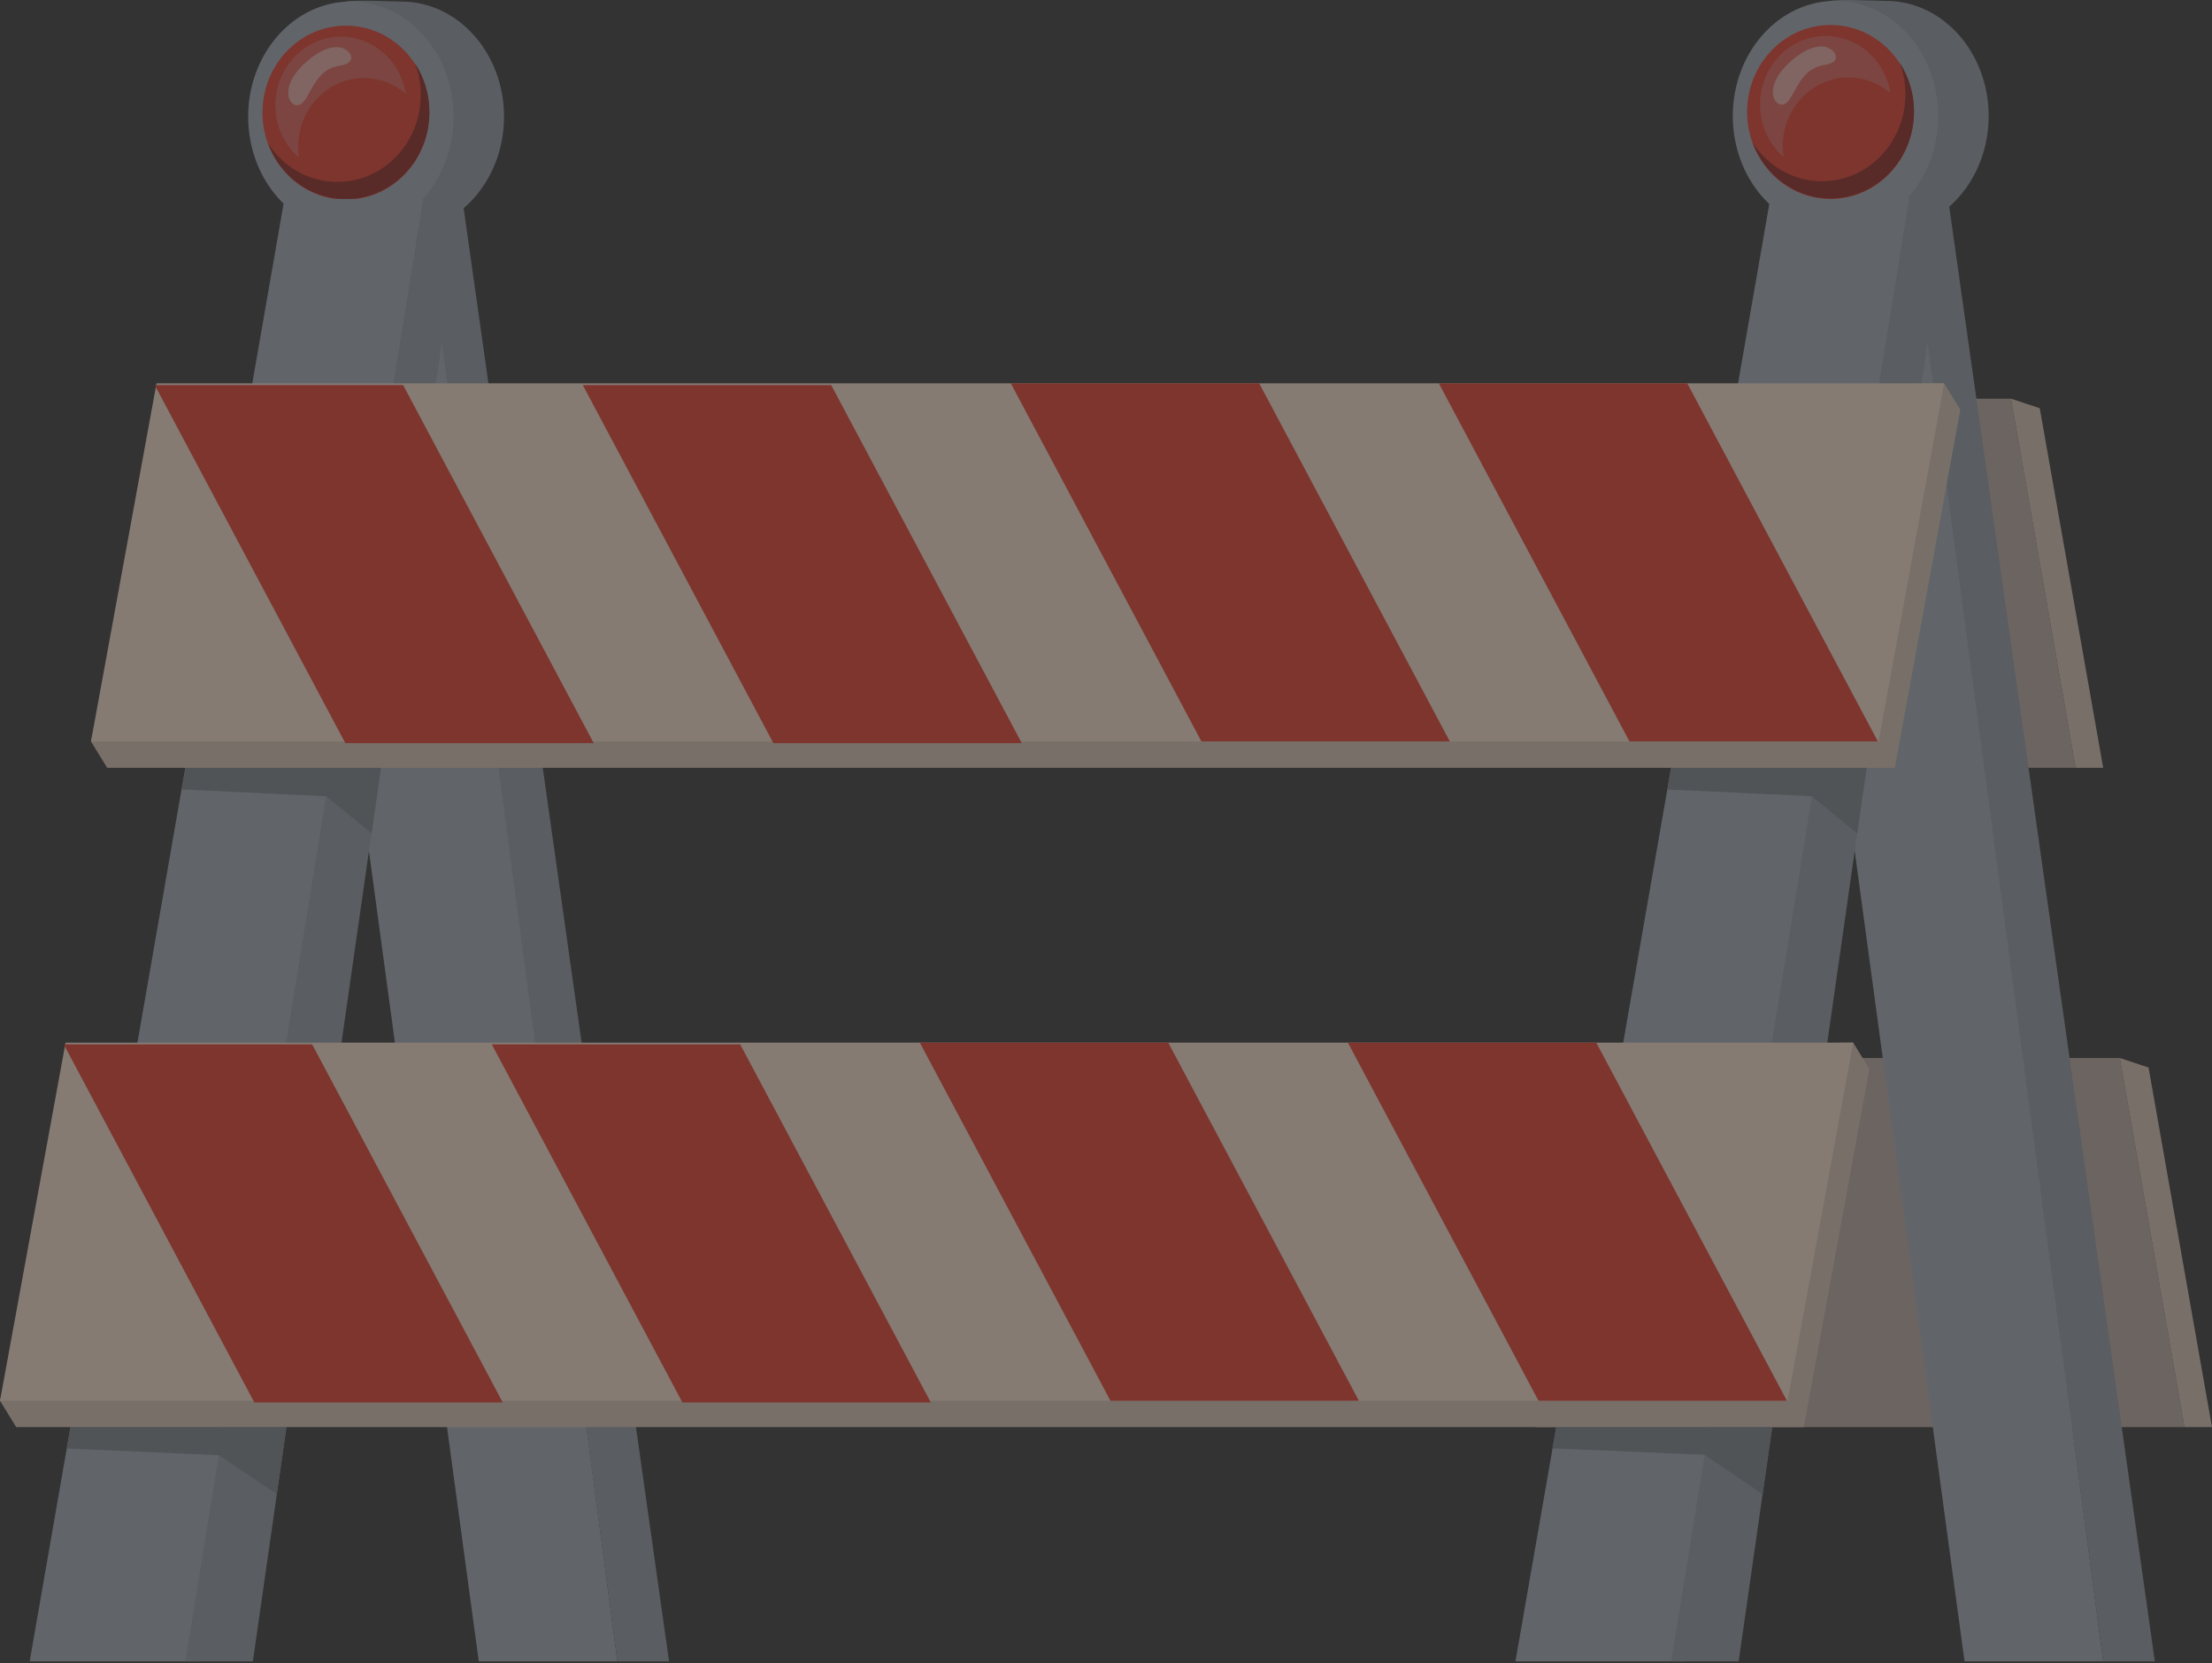 <?xml version="1.0" encoding="UTF-8" standalone="no"?><!DOCTYPE svg PUBLIC "-//W3C//DTD SVG 1.1//EN" "http://www.w3.org/Graphics/SVG/1.1/DTD/svg11.dtd"><svg width="100%" height="100%" viewBox="0 0 1226 922" version="1.1" xmlns="http://www.w3.org/2000/svg" xmlns:xlink="http://www.w3.org/1999/xlink" xml:space="preserve" xmlns:serif="http://www.serif.com/" style="fill-rule:evenodd;clip-rule:evenodd;stroke-linejoin:round;stroke-miterlimit:2;"><rect x="0" y="0" width="1226" height="922" fill="#333333" stroke="none"/><g opacity="0.4"><path d="M165.512,64.684c-0,35.249 25.485,63.823 56.923,63.823c31.438,0 56.923,-28.575 56.923,-63.823c-0,-35.247 -25.485,-63.822 -56.923,-63.822c-4.825,-0 -26.721,-1.162 -31.195,0.104c-24.676,6.988 -25.728,33.879 -25.728,63.718Z" style="fill:#939ba5;fill-rule:nonzero;"/><ellipse cx="194.475" cy="64.684" rx="56.923" ry="63.823" style="fill:#a6afbc;"/><ellipse cx="191.723" cy="62.455" rx="46.257" ry="48.235" style="fill:#ea3624;"/><path d="M189.045,20.309c18.095,0 33.101,13.76 35.938,31.791c-6.312,-5.473 -14.425,-8.768 -23.275,-8.768c-20.12,-0 -36.429,17.007 -36.429,37.986c0,2.111 0.173,4.178 0.49,6.196c-8.035,-6.968 -13.152,-17.47 -13.152,-29.219c-0,-20.978 16.31,-37.986 36.428,-37.986Z" style="fill:#e85f54;fill-rule:nonzero;"/><path d="M186.973,100.878c25.547,0 46.257,-21.595 46.257,-48.235c0,-6.149 -1.116,-12.023 -3.127,-17.431c4.974,7.692 7.877,16.957 7.877,26.931c0,26.64 -20.709,48.236 -46.257,48.236c-19.65,0 -36.426,-12.783 -43.13,-30.804c8.31,12.851 22.398,21.303 38.38,21.303Z" style="fill:#8e1c17;fill-rule:nonzero;"/><path d="M175.993,43.961c-2.361,3.125 -4.093,6.669 -6.059,10.057c-1.2,2.065 -2.889,4.316 -5.278,4.344c-2.835,0.034 -4.654,-3.153 -4.857,-5.981c-0.388,-5.409 2.715,-10.469 6.348,-14.497c4.859,-5.39 13.661,-12.375 21.463,-11.726c2.655,0.221 6.418,2.192 6.989,5.077c0.837,4.237 -4.664,4.789 -7.561,5.405c-4.648,0.989 -8.19,3.541 -11.045,7.321Z" style="fill:#fff;fill-opacity:0.5;fill-rule:nonzero;"/><path d="M988.37,64.31c0,35.248 25.485,63.822 56.923,63.822c31.438,0 56.924,-28.575 56.924,-63.822c-0,-35.249 -25.486,-63.823 -56.924,-63.823c-4.824,-0 -26.721,-1.162 -31.195,0.104c-24.677,6.988 -25.728,33.879 -25.728,63.719Z" style="fill:#939ba5;fill-rule:nonzero;"/><ellipse cx="1017.33" cy="64.31" rx="56.923" ry="63.823" style="fill:#a6afbc;"/><path d="M1114.59,221.028l-344.188,-0l20.517,204.628l359.514,0l-35.843,-204.628Z" style="fill:#c1ada3;fill-rule:nonzero;"/><path d="M1114.59,221.028l15.946,5.284l35.151,199.344l-15.254,0l-35.843,-204.628Z" style="fill:#e0c9ba;fill-rule:nonzero;"/><path d="M1174.89,586.542l-344.189,0l20.518,204.629l359.513,-0l-35.842,-204.629Z" style="fill:#c1ada3;fill-rule:nonzero;"/><path d="M1165.69,921.026l-76.841,0l-99.443,-733.905l79.35,-0l96.934,733.905Z" style="fill:#a6afbc;fill-rule:nonzero;"/><path d="M1058.14,110.315l-124.441,810.711l-93.755,0l141.178,-810.711l77.018,-0Z" style="fill:#a6afbc;fill-rule:nonzero;"/><path d="M1058.14,110.315l21.617,-0l-116.104,810.711l-37.444,0l131.931,-810.711Z" style="fill:#939ba5;fill-rule:nonzero;"/><path d="M1079.76,110.315l114.562,810.711l-28.627,0l-102.995,-773.536l17.06,-37.175Z" style="fill:#939ba5;fill-rule:nonzero;"/><path d="M342.2,921.026l-76.842,0l-99.441,-733.905l79.348,-0l96.935,733.905Z" style="fill:#a6afbc;fill-rule:nonzero;"/><path d="M234.648,110.315l-124.441,810.711l-93.756,0l141.18,-810.711l77.017,-0Z" style="fill:#a6afbc;fill-rule:nonzero;"/><path d="M234.648,110.315l21.617,-0l-116.105,810.711l-37.444,0l131.932,-810.711Z" style="fill:#939ba5;fill-rule:nonzero;"/><path d="M256.265,110.315l114.563,810.711l-28.628,0l-102.995,-773.536l17.06,-37.175Z" style="fill:#939ba5;fill-rule:nonzero;"/><path d="M59.39,425.656l990.79,0l36.335,-198.532l-8.966,-14.615l-981.823,14.615l-45.302,183.917l8.966,14.615Z" style="fill:#e0c9ba;fill-rule:nonzero;"/><path d="M50.424,411.041l990.789,-0l36.336,-198.532l-990.79,-0l-36.335,198.532Z" style="fill:#ffe5d2;fill-rule:nonzero;"/><path d="M903.136,411.041l137.666,-0l-105.652,-198.532l-137.665,-0l105.651,198.532Z" style="fill:#ea3624;fill-rule:nonzero;"/><path d="M665.895,411.041l137.665,-0l-105.651,-198.532l-137.666,-0l105.652,198.532Z" style="fill:#ea3624;fill-rule:nonzero;"/><path d="M428.653,412.004l137.666,0l-105.651,-198.53l-137.665,-0l105.65,198.53Z" style="fill:#ea3624;fill-rule:nonzero;"/><path d="M191.412,412.004l137.665,0l-105.651,-198.53l-137.664,-0l105.65,198.53Z" style="fill:#ea3624;fill-rule:nonzero;"/><path d="M8.967,791.171l990.79,-0l36.335,-198.531l-8.967,-14.615l-981.823,14.615l-45.302,183.916l8.967,14.615Z" style="fill:#e0c9ba;fill-rule:nonzero;"/><path d="M-0,776.556l990.789,-0l36.336,-198.531l-990.79,-0l-36.335,198.531Z" style="fill:#ffe5d2;fill-rule:nonzero;"/><path d="M852.712,776.556l137.666,-0l-105.651,-198.531l-137.665,-0l105.65,198.531Z" style="fill:#ea3624;fill-rule:nonzero;"/><path d="M615.471,776.556l137.665,-0l-105.651,-198.531l-137.664,-0l105.65,198.531Z" style="fill:#ea3624;fill-rule:nonzero;"/><path d="M378.229,777.519l137.666,0l-105.651,-198.531l-137.665,0l105.65,198.531Z" style="fill:#ea3624;fill-rule:nonzero;"/><path d="M140.988,777.519l137.666,0l-105.652,-198.531l-137.664,0l105.65,198.531Z" style="fill:#ea3624;fill-rule:nonzero;"/><path d="M1174.89,586.542l15.944,5.284l35.153,199.345l-15.255,-0l-35.842,-204.629Z" style="fill:#e0c9ba;fill-rule:nonzero;"/><ellipse cx="1014.58" cy="62.08" rx="46.257" ry="48.235" style="fill:#ea3624;"/><path d="M1011.9,19.934c18.094,0 33.1,13.76 35.937,31.791c-6.312,-5.473 -14.425,-8.768 -23.276,-8.768c-20.119,-0 -36.428,17.007 -36.428,37.986c-0,2.111 0.172,4.178 0.49,6.196c-8.034,-6.968 -13.152,-17.47 -13.152,-29.219c0,-20.978 16.31,-37.986 36.429,-37.986Z" style="fill:#e85f54;fill-rule:nonzero;"/><path d="M1009.83,100.503c25.547,0 46.257,-21.595 46.257,-48.235c-0,-6.149 -1.116,-12.023 -3.127,-17.431c4.973,7.692 7.877,16.957 7.877,26.931c-0,26.64 -20.71,48.236 -46.257,48.236c-19.65,0 -36.427,-12.783 -43.13,-30.804c8.309,12.851 22.397,21.303 38.38,21.303Z" style="fill:#8e1c17;fill-rule:nonzero;"/><path d="M998.851,43.587c-2.361,3.125 -4.093,6.669 -6.06,10.057c-1.199,2.066 -2.888,4.316 -5.277,4.344c-2.836,0.034 -4.655,-3.153 -4.857,-5.98c-0.389,-5.41 2.715,-10.47 6.347,-14.499c4.859,-5.389 13.66,-12.374 21.463,-11.725c2.655,0.221 6.418,2.192 6.989,5.077c0.838,4.237 -4.663,4.789 -7.561,5.405c-4.647,0.99 -8.19,3.54 -11.044,7.321Z" style="fill:#fff;fill-opacity:0.5;fill-rule:nonzero;"/><path d="M982.247,791.171l-119.693,-0l-2.055,11.805l84.334,3.588l32.083,21.828l5.331,-37.221Z" style="fill:#7e858c;fill-rule:nonzero;"/><path d="M1034.6,425.656l-108.388,0l-2.098,12.042l80.141,3.763l25.128,20.616l5.217,-36.421Z" style="fill:#7e858c;fill-rule:nonzero;"/><path d="M211.197,425.656l-108.389,0l-2.097,12.042l80.14,3.763l25.129,20.616l5.217,-36.421Z" style="fill:#7e858c;fill-rule:nonzero;"/><path d="M158.757,791.171l-119.693,-0l-2.069,11.883l84.313,3.727l32.134,21.498l5.315,-37.108Z" style="fill:#7e858c;fill-rule:nonzero;"/></g></svg>